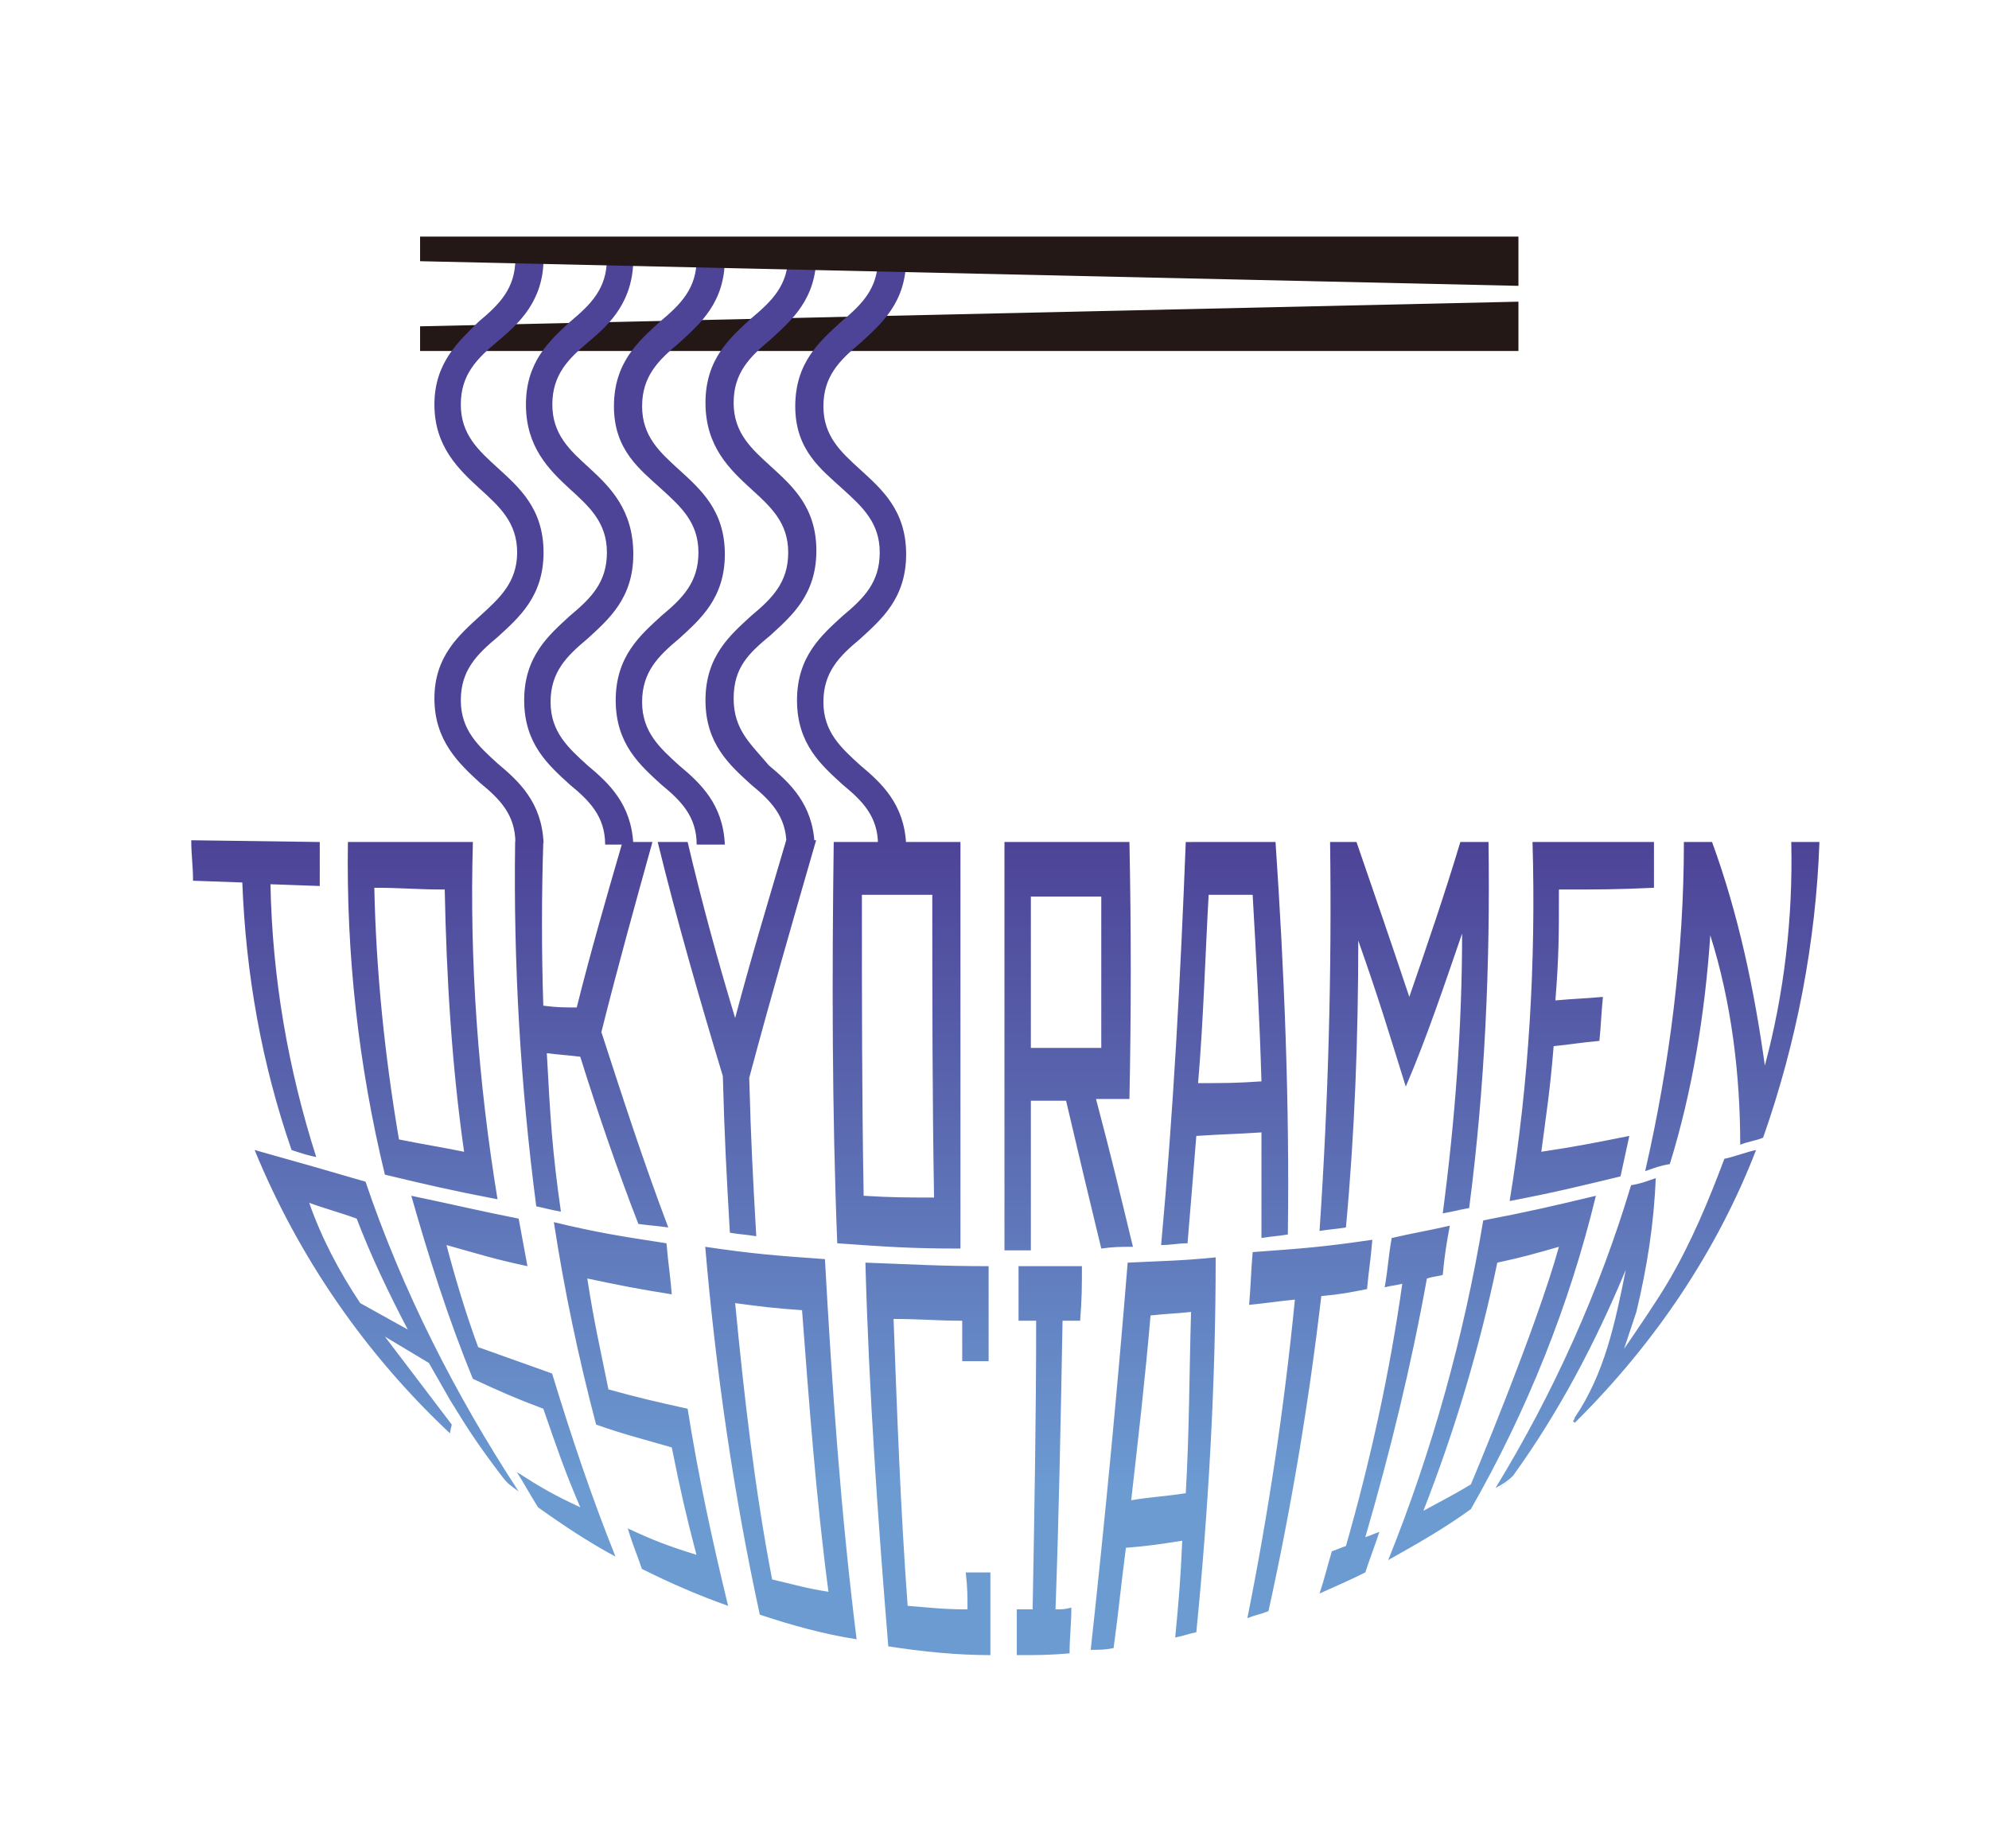 <?xml version="1.0" encoding="utf-8"?>
<!-- Generator: Adobe Illustrator 27.0.1, SVG Export Plug-In . SVG Version: 6.00 Build 0)  -->
<svg version="1.1" id="レイヤー_1" xmlns="http://www.w3.org/2000/svg" xmlns:xlink="http://www.w3.org/1999/xlink" x="0px"
	 y="0px" viewBox="0 0 113 105" style="enable-background:new 0 0 113 105;" xml:space="preserve">
<style type="text/css">
	.st0{fill:#FFFFFF;}
	.st1{fill:#231815;}
	.st2{fill:url(#パス_248_00000100343779675764920200000013156392283595813297_);}
	.st3{fill:#4D4397;}
</style>
<rect id="長方形_737" class="st0" width="113" height="105"/>
<g id="TRA_ROGO" transform="translate(-11.834 -42.359)">
	<path id="パス_247" class="st1" d="M98.1,62.3H35.7v-1.4l62.4-1.4V62.3z"/>
	
		<linearGradient id="パス_248_00000008130732941123733560000018434623708940293794_" gradientUnits="userSpaceOnUse" x1="-247.352" y1="329.898" x2="-247.352" y2="330.898" gradientTransform="matrix(92.349 0 0 -46.177 22911.748 15370.062)">
		<stop  offset="0.2" style="stop-color:#6C9BD2"/>
		<stop  offset="1" style="stop-color:#4D4397"/>
	</linearGradient>
	<path id="パス_248" style="fill:url(#パス_248_00000008130732941123733560000018434623708940293794_);" d="M41.3,127.1
		c-3.6-5.5-6.6-11.4-8.7-17.6c-1.7-0.5-4.5-1.3-6.3-1.8c2.5,6.1,6.3,11.6,11.1,16.1c0-0.1,0.1-0.5,0.1-0.5l-3.8-5l2.5,1.5l1.2,2.1
		c1.1,1.8,1.7,2.7,3,4.4l0,0C40.7,126.7,40.9,126.8,41.3,127.1L41.3,127.1z M29.4,110.7c0.8,0.3,1.9,0.6,2.7,0.9
		c0.8,2.1,1.8,4.2,2.9,6.3l-2.7-1.5C31.1,114.6,30.1,112.7,29.4,110.7z M30,90.2c0,1,0,1.5,0,2.5l-2.8-0.1c0.1,5.3,1,10.5,2.6,15.5
		c-0.5-0.1-0.8-0.2-1.4-0.4c-1.7-4.9-2.6-10-2.8-15.2l-2.8-0.1c0-0.9-0.1-1.4-0.1-2.3L30,90.2z M38.7,90.2
		c-0.2,6.8,0.3,13.6,1.4,20.3c-2.6-0.5-3.9-0.8-6.4-1.4c-1.5-6.2-2.2-12.5-2.1-18.9L38.7,90.2z M34.5,107.1c1.5,0.3,2.2,0.4,3.7,0.7
		c-0.7-4.9-1-9.9-1.1-14.9c-1.6,0-2.4-0.1-4-0.1C33.2,97.6,33.7,102.4,34.5,107.1z M43.7,111.2c-0.6-0.1-0.9-0.2-1.4-0.3
		c-0.9-6.9-1.3-13.8-1.2-20.7h1.6c-0.1,3.1-0.1,6.2,0,9.3c0.8,0.1,1.1,0.1,1.9,0.1c0.8-3.2,1.7-6.3,2.6-9.4h1.7
		c-1,3.6-2,7.2-2.9,10.8c1.2,3.7,2.4,7.4,3.8,11.1c-0.7-0.1-1-0.1-1.7-0.2c-1.2-3.1-2.3-6.3-3.3-9.5c-0.8-0.1-1.1-0.1-1.9-0.2
		C43.1,105.9,43.2,107.7,43.7,111.2L43.7,111.2z M49.2,90.2h1.7c0.8,3.4,1.7,6.7,2.7,10c0.9-3.4,1.9-6.7,2.9-10.1l1.7,0
		c-1.3,4.5-2.6,9-3.8,13.5c0.1,3.7,0.2,5.5,0.4,9c-0.6-0.1-0.9-0.1-1.5-0.2c-0.2-3.5-0.3-5.3-0.4-8.9C51.6,99.2,50.3,94.7,49.2,90.2
		L49.2,90.2z M66.4,90.2c0,7.7,0,15.4,0,23.1c-2.8,0-4.2-0.1-7-0.3c-0.3-7.6-0.3-15.2-0.2-22.8L66.4,90.2z M60.9,110.3
		c1.6,0.1,2.4,0.1,4,0.1c-0.1-5.7-0.1-11.4-0.1-17.2c-1.6,0-2.4,0-4,0C60.8,99,60.8,104.7,60.9,110.3z M76,90.2
		c0.1,4.9,0.1,9.7,0,14.6c-0.8,0-1.1,0-1.9,0c0.9,3.4,1.3,5.1,2.1,8.4c-0.7,0-1.1,0-1.8,0.1c-0.8-3.3-1.2-5-2-8.4c-0.8,0-1.2,0-2,0
		c0,3.5,0,5.2,0,8.5c-0.6,0-0.9,0-1.5,0c0-7.7,0-15.4,0-23.2L76,90.2z M70.4,101.9c1.6,0,2.4,0,4,0c0-3.4,0-5.1,0-8.6
		c-1.6,0-2.4,0-4,0C70.4,96.8,70.4,98.5,70.4,101.9L70.4,101.9z M84.3,90.2c0.5,7.4,0.8,14.8,0.7,22.3c-0.6,0.1-0.9,0.1-1.5,0.2
		c0-2.4,0-3.6,0-6c-1.5,0.1-2.2,0.1-3.7,0.2c-0.2,2.5-0.3,3.7-0.5,6.1c-0.6,0-0.9,0.1-1.5,0.1c0.7-7.6,1.1-15.2,1.4-22.9L84.3,90.2z
		 M83.5,103.8c-0.1-3.5-0.3-7.1-0.5-10.6c-1,0-1.5,0-2.5,0c-0.2,3.6-0.3,7.2-0.6,10.7C81.3,103.9,82.1,103.9,83.5,103.8L83.5,103.8z
		 M88.9,90.2c1,2.9,2,5.8,3,8.8c1-2.9,2-5.8,2.9-8.8h1.6c0.1,7-0.2,13.9-1.1,20.8c-0.6,0.1-0.9,0.2-1.5,0.3
		c0.7-5.3,1.1-10.6,1.1-15.9c-1,2.9-2,5.9-3.2,8.7c-1-3.2-1.5-4.9-2.7-8.3c0,5.5-0.2,10.9-0.7,16.3c-0.6,0.1-0.9,0.1-1.5,0.2
		c0.5-7.4,0.7-14.7,0.6-22.1L88.9,90.2z M105.8,90.2c0,1,0,1.5,0,2.6c-2.1,0.1-3.2,0.1-5.4,0.1c0,2.6,0,3.8-0.2,6.3
		c1.1-0.1,1.6-0.1,2.7-0.2c-0.1,1-0.1,1.5-0.2,2.5c-1.1,0.1-1.6,0.2-2.6,0.3c-0.2,2.5-0.4,3.7-0.7,6c2-0.3,3-0.5,5-0.9
		c-0.2,0.9-0.3,1.4-0.5,2.3c-2.5,0.6-3.7,0.9-6.3,1.4c1.1-6.7,1.5-13.6,1.3-20.4L105.8,90.2z M112.1,102.9c1.1-4.1,1.6-8.4,1.5-12.7
		h1.6c-0.2,5.7-1.3,11.4-3.2,16.8c-0.5,0.2-0.8,0.2-1.3,0.4c0-4-0.5-8.1-1.7-11.9c-0.3,4.4-1,8.8-2.3,13c-0.6,0.1-0.8,0.2-1.4,0.4
		c1.4-6.1,2.2-12.4,2.2-18.7h1.6C110.6,94.3,111.5,98.6,112.1,102.9L112.1,102.9z M41.3,111.6c0.2,1.1,0.3,1.6,0.5,2.7
		c-1.9-0.4-2.8-0.7-4.6-1.2c0.5,1.9,1.1,3.9,1.8,5.8c1.7,0.6,2.5,0.9,4.2,1.5c1.1,3.6,2.2,6.9,3.6,10.4c-1.5-0.8-3-1.8-4.4-2.8
		c-0.5-0.8-0.7-1.2-1.2-2c1.4,0.9,2.1,1.3,3.6,2c-0.9-2.1-1.3-3.3-2.1-5.6c-1.6-0.6-2.5-1-4-1.7c-1.4-3.4-2.5-6.9-3.5-10.4
		C37.6,110.8,38.8,111.1,41.3,111.6z M49.7,113c0.1,1.2,0.2,1.7,0.3,2.9c-1.9-0.3-2.9-0.5-4.8-0.9c0.4,2.6,0.7,3.8,1.2,6.3
		c1.8,0.5,2.7,0.7,4.5,1.1c0.6,3.8,1.4,7.5,2.3,11.2c-1.7-0.6-3.3-1.3-4.9-2.1c-0.3-0.9-0.5-1.3-0.8-2.3c1.5,0.7,2.3,1,3.9,1.5
		c-0.6-2.3-0.9-3.6-1.4-6.1c-1.7-0.5-2.6-0.7-4.3-1.3c-1-3.8-1.8-7.6-2.4-11.5C45.8,112.4,47.1,112.6,49.7,113L49.7,113z
		 M58.7,113.9c0.4,7.2,0.9,14.4,1.8,21.6c-1.9-0.3-3.7-0.8-5.5-1.4c-1.5-6.9-2.5-13.9-3.1-20.9C54.6,113.6,55.9,113.7,58.7,113.9
		L58.7,113.9z M55.7,132.1c1.3,0.3,1.9,0.5,3.2,0.7c-0.7-5.3-1.1-10.7-1.5-16c-1.5-0.1-2.3-0.2-3.8-0.4
		C54.1,121.6,54.7,126.9,55.7,132.1L55.7,132.1z M68,114.3c0,2.2,0,3.3,0,5.4c-0.6,0-0.9,0-1.5,0c0-0.9,0-1.4,0-2.3
		c-1.5,0-2.3-0.1-3.9-0.1c0.2,5.4,0.4,10.9,0.8,16.3c1.3,0.1,2,0.2,3.4,0.2c0-0.8,0-1.2-0.1-2.1c0.5,0,0.8,0,1.4,0
		c0,1.9,0,2.8,0,4.7c-1.9,0-3.9-0.2-5.8-0.5c-0.6-7.3-1.1-14.5-1.3-21.8C63.8,114.2,65.2,114.3,68,114.3L68,114.3z M73.3,114.3
		c0,1.2,0,1.8-0.1,3.1c-0.4,0-0.6,0-1,0c-0.1,5.5-0.2,10.9-0.4,16.4c0.4,0,0.5,0,0.9-0.1c0,1-0.1,1.6-0.1,2.6
		c-1.2,0.1-1.8,0.1-3,0.1c0-1,0-1.5,0-2.6c0.4,0,0.5,0,0.9,0c0.1-5.5,0.2-10.9,0.2-16.4c-0.4,0-0.6,0-1,0c0-1.2,0-1.8,0-3.1
		C71.2,114.3,71.9,114.3,73.3,114.3L73.3,114.3z M80.9,113.8c0,7.1-0.4,14.2-1.1,21.3c-0.5,0.1-0.7,0.2-1.2,0.3
		c0.2-2.1,0.3-3.2,0.4-5.5c-1.3,0.2-1.9,0.3-3.2,0.4c-0.3,2.3-0.4,3.5-0.7,5.7c-0.5,0.1-0.8,0.1-1.3,0.1c0.8-7.3,1.5-14.6,2.1-22
		C77.9,114,78.9,114,80.9,113.8L80.9,113.8z M79.2,127.2c0.2-3.4,0.2-6.8,0.3-10.3c-0.9,0.1-1.4,0.1-2.3,0.2
		c-0.3,3.5-0.7,7-1.1,10.5C77.3,127.4,77.9,127.4,79.2,127.2z M89.8,112.8c-0.1,1.2-0.2,1.7-0.3,2.8c-1,0.2-1.5,0.3-2.6,0.4
		c-0.7,6-1.7,12-3,17.9c-0.5,0.2-0.7,0.2-1.2,0.4c1.2-6,2.1-12,2.7-18.1c-1,0.1-1.6,0.2-2.6,0.3c0.1-1.2,0.1-1.8,0.2-3
		C85.8,113.3,87.1,113.2,89.8,112.8z M94.2,112c-0.2,1.1-0.3,1.7-0.4,2.8c-0.4,0.1-0.6,0.1-0.9,0.2c-0.9,5-2.1,9.9-3.5,14.7
		c0.3-0.1,0.5-0.2,0.8-0.3c-0.3,0.9-0.5,1.4-0.8,2.3c-1,0.5-1.5,0.7-2.6,1.2c0.3-0.9,0.4-1.4,0.7-2.4c0.3-0.1,0.5-0.2,0.8-0.3
		c1.4-4.9,2.5-9.9,3.2-14.9c-0.4,0.1-0.6,0.1-1,0.2c0.2-1.1,0.2-1.7,0.4-2.8C92.2,112.4,92.9,112.3,94.2,112L94.2,112z M102.5,110.3
		c-1.5,6.2-3.9,12.2-7.1,17.8c-1.5,1.1-3.1,2-4.7,2.9c2.5-6.2,4.3-12.7,5.4-19.3C98.7,111.2,100,110.9,102.5,110.3L102.5,110.3z
		 M92.7,128.2c1.1-0.6,1.7-0.9,2.7-1.5c0,0,3.7-8.8,5-13.5c-1.4,0.4-2.1,0.6-3.5,0.9C95.9,118.9,94.5,123.6,92.7,128.2L92.7,128.2z
		 M96.9,127c0.3-0.2,0.6-0.5,1-0.7l0,0C97.5,126.5,97.3,126.7,96.9,127L96.9,127z M101.5,123l-0.2,0.2l-0.1-0.1c0,0,0.1-0.1,0.1-0.2
		c1.7-2.5,2.3-5.4,2.9-8.4c-1.7,4.1-3.8,8.1-6.4,11.7c-0.3,0.3-0.6,0.5-1,0.7c3.3-5.4,5.9-11.2,7.7-17.2c0.6-0.1,0.8-0.2,1.4-0.4
		c-0.1,2.6-0.5,5.1-1.1,7.6c-0.2,0.6-0.7,2.1-0.7,2.1s1.8-2.6,2.5-3.8c1.3-2.2,2.3-4.6,3.2-7c0.5-0.1,1.3-0.4,1.8-0.5
		C109.4,113.4,105.9,118.6,101.5,123L101.5,123z"/>
	<g id="グループ_40" transform="translate(36.514 57.047)">
		<path id="パス_249" class="st3" d="M18,13.1c1.1,1,2.1,1.9,2.1,3.6s-0.9,2.6-2.1,3.6c-1.2,1.1-2.6,2.3-2.6,4.8s1.4,3.7,2.6,4.8
			c1.1,0.9,2,1.8,2,3.4h1.6c-0.1-2.3-1.4-3.5-2.6-4.5C18,27.6,17,26.8,17,25s0.9-2.6,2.1-3.6c1.2-1.1,2.6-2.3,2.6-4.8
			s-1.4-3.7-2.6-4.8c-1.1-1-2.1-1.9-2.1-3.6s0.9-2.6,2.1-3.6c1.2-1.1,2.6-2.3,2.6-4.8h-1.6c0,1.7-0.9,2.6-2.1,3.6
			c-1.2,1.1-2.6,2.3-2.6,4.8S16.8,12,18,13.1z"/>
		<path id="パス_250" class="st3" d="M12.9,13.1c1.1,1,2.1,1.9,2.1,3.6s-0.9,2.6-2.1,3.6c-1.2,1.1-2.6,2.3-2.6,4.8
			s1.4,3.7,2.6,4.8c1.1,0.9,2,1.8,2,3.4h1.6c-0.1-2.3-1.4-3.5-2.6-4.5c-1.1-1-2.1-1.9-2.1-3.6s0.9-2.6,2.1-3.6
			c1.2-1.1,2.6-2.3,2.6-4.8s-1.4-3.7-2.6-4.8c-1.1-1-2.1-1.9-2.1-3.6s0.9-2.6,2.1-3.6c1.2-1.1,2.6-2.3,2.6-4.8h-1.6
			c0,1.7-0.9,2.6-2.1,3.6c-1.2,1.1-2.6,2.3-2.6,4.8S11.7,12,12.9,13.1z"/>
		<path id="パス_251" class="st3" d="M23.2,13.1c1.1,1,2.1,1.9,2.1,3.6s-0.9,2.6-2.1,3.6c-1.2,1.1-2.6,2.3-2.6,4.8
			s1.4,3.7,2.6,4.8c1.1,0.9,2,1.8,2,3.4h1.6c-0.1-2.3-1.4-3.5-2.6-4.5c-1.1-1-2.1-1.9-2.1-3.6s0.9-2.6,2.1-3.6
			c1.2-1.1,2.6-2.3,2.6-4.8s-1.4-3.7-2.6-4.8c-1.1-1-2.1-1.9-2.1-3.6s0.9-2.6,2.1-3.6c1.2-1.1,2.6-2.3,2.6-4.8h-1.6
			c0,1.7-0.9,2.6-2.1,3.6c-1.2,1.1-2.6,2.3-2.6,4.8S22,12,23.2,13.1z"/>
		<path id="パス_252" class="st3" d="M7.7,13.1c1.1,1,2.1,1.9,2.1,3.6s-0.9,2.6-2.1,3.6c-1.2,1.1-2.6,2.3-2.6,4.8s1.4,3.7,2.6,4.8
			c1.1,0.9,2,1.8,2,3.4h1.6c-0.1-2.3-1.4-3.5-2.6-4.5c-1.1-1-2.1-1.9-2.1-3.6s0.9-2.6,2.1-3.6c1.2-1.1,2.6-2.3,2.6-4.8
			S10,13,8.8,11.9c-1.1-1-2.1-1.9-2.1-3.6s0.9-2.6,2.1-3.6C10,3.7,11.3,2.4,11.3,0H9.8c0,1.7-0.9,2.6-2.1,3.6
			C6.5,4.7,5.2,5.9,5.2,8.3S6.5,12,7.7,13.1z"/>
		<path id="パス_253" class="st3" d="M2.6,20.3C1.4,21.4,0,22.6,0,25s1.4,3.7,2.6,4.8c1.1,0.9,2,1.8,2,3.4h1.6
			c-0.1-2.3-1.4-3.5-2.6-4.5c-1.1-1-2.1-1.9-2.1-3.6s0.9-2.6,2.1-3.6c1.2-1.1,2.6-2.3,2.6-4.8S4.8,13,3.6,11.9
			c-1.1-1-2.1-1.9-2.1-3.6s0.9-2.6,2.1-3.6C4.8,3.7,6.2,2.4,6.2,0H4.6c0,1.7-0.9,2.6-2.1,3.6C1.4,4.7,0,5.9,0,8.3s1.4,3.7,2.6,4.8
			c1.1,1,2.1,1.9,2.1,3.6S3.7,19.3,2.6,20.3z"/>
	</g>
	<path id="パス_254" class="st1" d="M98.1,58.6l-62.4-1.4v-1.4h62.4V58.6z"/>
</g>
</svg>
